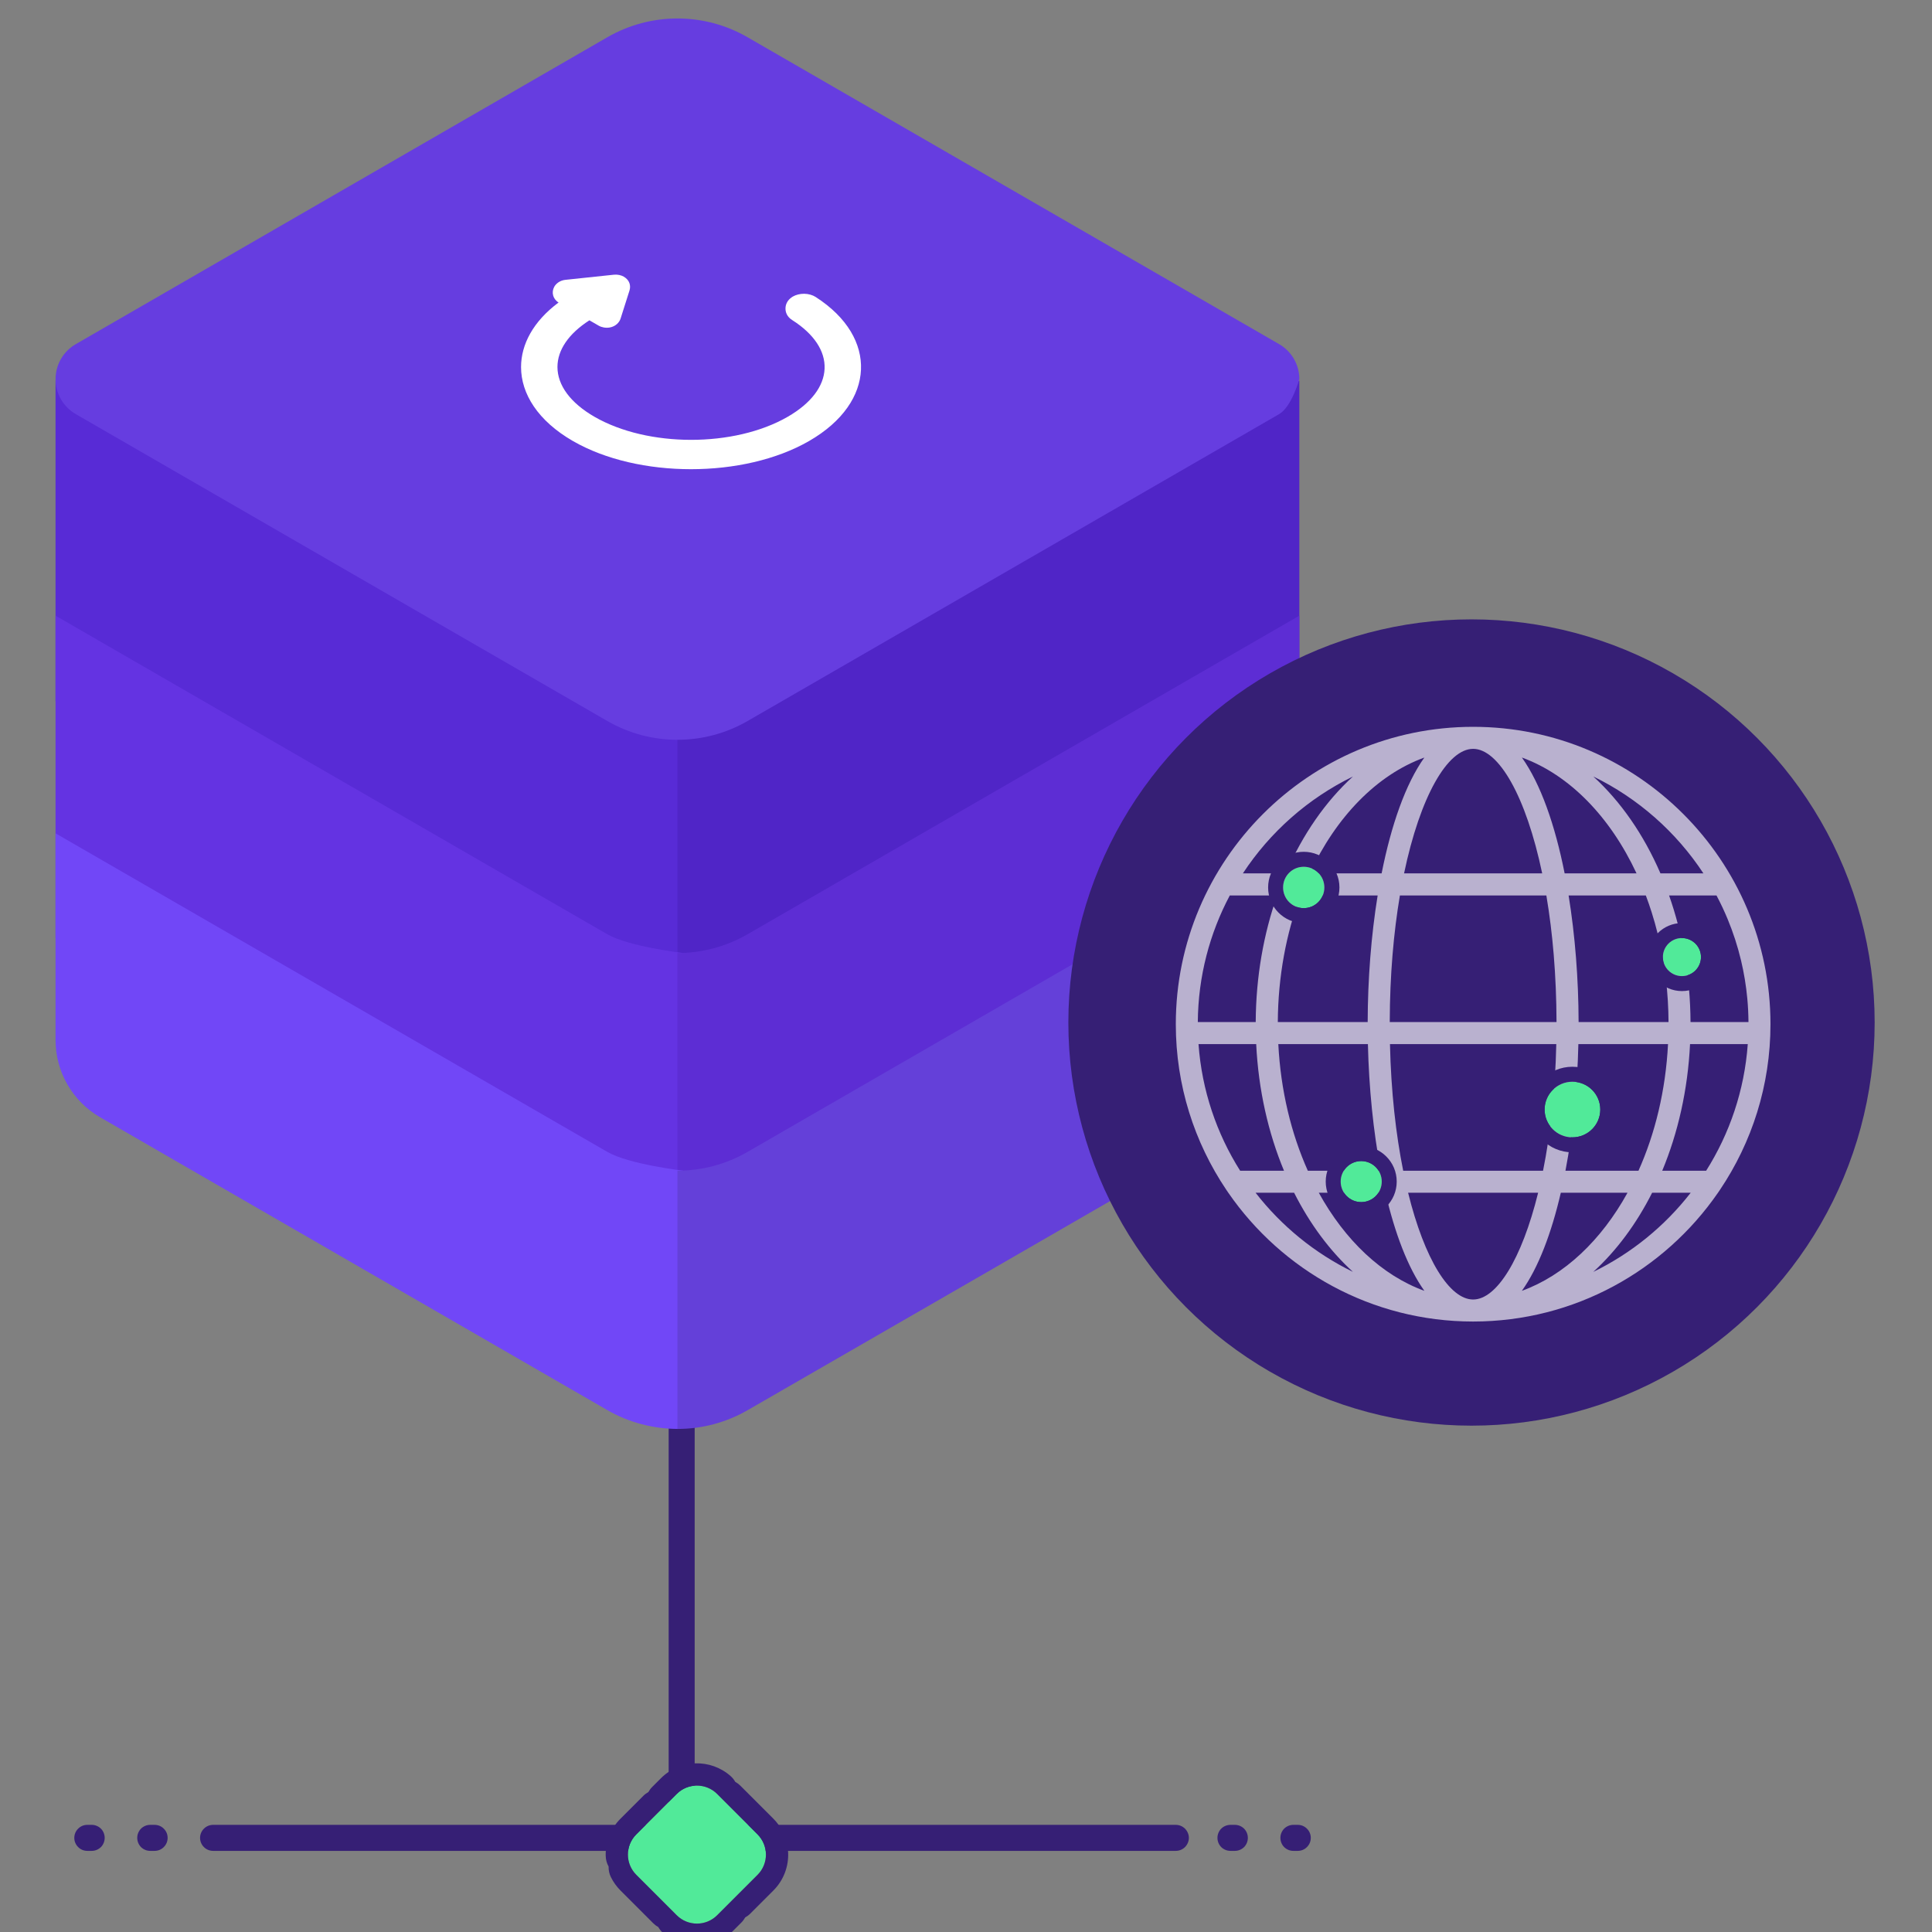 <svg clip-rule="evenodd" fill-rule="evenodd" stroke-linejoin="round" stroke-miterlimit="2" viewBox="0 0 100 100" xmlns="http://www.w3.org/2000/svg"><rect x="0" y="0" width="100" height="100" fill="#808080" stroke="none"/><path d="m2322.39 300.585c0-.304-.13-.596-.34-.811-.22-.215-.51-.336-.81-.336-12.6 0-72.3 0-84.89 0-.3 0-.6.121-.81.336-.22.215-.34.507-.34.811v.001c0 .304.12.596.34.811.21.216.51.336.81.336h84.89c.3 0 .59-.12.81-.336.21-.215.34-.507.34-.811 0 0 0 0 0-.001zm-90.05 0c0-.304-.12-.596-.34-.811-.21-.215-.5-.336-.81-.336-.87 0 .62 0-.39 0-.3 0-.59.121-.81.336-.21.215-.33.507-.33.811v.001c0 .304.12.596.33.811.22.216.51.336.81.336h.39c.31 0 .6-.12.81-.336.22-.215.34-.507.34-.811 0 0 0 0 0-.001zm-5.55 0c0-.304-.12-.596-.33-.811-.22-.215-.51-.336-.81-.336-.88 0 .61 0-.39 0-.31 0-.6.121-.81.336-.22.215-.34.507-.34.811v.001c0 .304.12.596.34.811.21.216.5.336.81.336h.39c.3 0 .59-.12.81-.336.21-.215.33-.507.33-.811 0 0 0 0 0-.001zm106.35 0c0-.304-.12-.596-.34-.811-.21-.215-.5-.336-.81-.336-.87 0 .62 0-.39 0-.3 0-.59.121-.81.336-.21.215-.33.507-.33.811v.001c0 .304.12.596.33.811.22.216.51.336.81.336h.39c.31 0 .6-.12.81-.336.22-.215.34-.507.34-.811 0 0 0 0 0-.001zm-5.55 0c0-.304-.12-.596-.33-.811-.22-.215-.51-.336-.81-.336-.88 0 .61 0-.39 0-.31 0-.6.121-.82.336-.21.215-.33.507-.33.811v.001c0 .304.12.596.33.811.22.216.51.336.82.336h.39c.3 0 .59-.12.81-.336.21-.215.33-.507.33-.811 0 0 0 0 0-.001z" fill="#361f75" transform="matrix(.587 0 0 .587 -1301.707 -81.316)"/><path d="m2236.75 323.682h273.178v6.011h-273.178z" fill="#361f75" transform="matrix(0 .111 -.224 0 108.461 -184.291)"/><path d="m2249.59 190.397c0-1.771-1.44-3.209-3.21-3.209h-6.42c-1.77 0-3.21 1.438-3.21 3.209v6.418c0 1.771 1.44 3.209 3.21 3.209h6.42c1.77 0 3.21-1.438 3.21-3.209z" fill="#51ea99" transform="matrix(.326 .326 -.326 .326 -632.085 -698.395)"/><path d="m2234.35 192.492c-.06.218-.1.449-.1.688v3.635c0 1.636.69 3.112 1.8 4.153.31.292.67.489 1.05.593.28.292.62.522 1.02.66.58.196 1.2.303 1.84.303h5.2c.24 0 .48-.034.7-.099.25.073.52.106.8.092 3.02-.145 5.43-2.644 5.43-5.702 0 0 0-.568 0-1.365 0-.239-.04-.469-.1-.688.06-.218.1-.449.1-.687v-3.678c0-1.662-.71-3.159-1.85-4.203-.31-.288-.68-.48-1.06-.579-.28-.289-.63-.515-1.03-.647-.56-.181-1.15-.28-1.77-.28h-5.24c-.24 0-.48.035-.7.1-.26-.075-.54-.106-.83-.089-2.99.182-5.36 2.665-5.36 5.698v1.408c0 .238.04.469.1.687zm15.24-2.095c0-1.771-1.44-3.209-3.21-3.209h-6.42c-1.77 0-3.21 1.438-3.21 3.209v6.418c0 1.771 1.44 3.209 3.21 3.209h6.42c1.77 0 3.21-1.438 3.21-3.209z" fill="#361f75" transform="matrix(.326 .326 -.326 .326 -632.085 -698.395)"/><path d="m535.204 1087.99c0-82.53 0-125.735 0-125.735s152.583 88.095 216.359 124.915c8.485 4.9 29.739 7.37 29.739 7.37l-2.097 127.64c-4.058-2.49-238.216-131.55-244.001-134.19z" fill="#582bd6" transform="matrix(.132 0 0 .132 -67.772 -107.317)"/><path d="m779.063 1222.18.003-127.64h-.084c9.521.01 19.047-2.44 27.581-7.37 63.775-36.82 216.357-124.915 216.357-124.915v125.775c-5.01 2.66-242.604 132.9-243.857 134.15z" fill="#5025c7" transform="matrix(.132 0 0 .132 -67.772 -107.317)"/><path d="m535.204 1202.3c0-68.47 0-126.48 0-126.48s152.583 88.09 216.359 124.92c8.485 4.89 29.739 7.36 29.739 7.36l-1.466 132.9s-241.536-136.8-244.632-138.7z" fill="#6433e2" transform="matrix(.132 0 0 .132 -67.772 -110.141)"/><path d="m779.064 1341 .002-132.9h-.084c9.521.02 19.047-2.44 27.581-7.36 63.775-36.83 216.357-124.92 216.357-124.92v129.54c-4.89 4.01-243.856 135.64-243.856 135.64z" fill="#5d2dd4" transform="matrix(.132 0 0 .132 -67.772 -110.141)"/><path d="m779.205 1400.83c-9.457-.02-19.135-2.47-27.611-7.37-50.55-29.18-156.971-90.62-198.89-114.83-10.829-6.25-17.5-17.8-17.5-30.31 0-50.4 0-81.04 0-81.04s152.583 88.09 216.359 124.91c8.485 4.9 29.739 7.37 29.739 7.37z" fill="#7147f7" transform="matrix(.132 0 0 .132 -67.772 -110.948)"/><path d="m778.982 1299.56c9.521.02 19.047-2.44 27.581-7.37 63.775-36.82 216.357-124.91 216.357-124.91v81.09c0 12.48-6.64 24.01-17.44 30.27-61.362 35.56-153.416 88.63-198.926 114.85-8.509 4.9-18.002 7.35-27.491 7.34l.003-101.27z" fill="#6440d9" transform="matrix(.132 0 0 .132 -67.772 -110.948)"/><path d="m543.119 976.47c-4.898-2.828-7.915-8.054-7.915-13.709 0-5.656 3.017-10.882 7.915-13.709 48.196-27.826 157.257-90.793 208.444-120.345 17.017-9.825 37.983-9.825 55 0 51.186 29.552 160.247 92.519 208.447 120.345 4.89 2.828 7.91 8.054 7.91 13.709 0 0-3.02 10.881-7.91 13.709-48.199 27.83-157.258 90.79-208.444 120.35-17.017 9.82-37.983 9.82-55 0-51.188-29.56-160.25-92.52-208.447-120.35z" fill="#663de0" transform="matrix(.132 0 0 .132 -67.771 -107.461)"/><path d="m2133.26 563.038c-17.69 2.246-33.57 10.721-45.53 22.689-14.02 14.021-23.26 33.449-23.26 54.844 0 39.684 32.23 71.895 71.91 71.895 20.68 0 39.53-8.617 53.42-21.82 13.99-13.289 23.54-31.736 24.66-52.272 0-.015 0-.03 0-.045.09-1.866-.49-3.76-1.78-5.11-1.28-1.332-3.11-1.996-4.95-1.996l-.67.039c-2.95.234-5.65 1.893-7.65 3.818-2.22 2.129-4.16 5.097-4.29 8.398-.69 13.925-6.3 26.43-15.78 35.476-9.56 9.124-22.44 14.206-36.7 14.206-32.46 0-58.8-26.361-58.8-58.821 0-14.705 5.4-27.95 15.03-37.587 8.93-8.924 20.97-14.205 34.38-14.916v5.699c0 1.756.85 3.469 2.41 4.285 2.41 1.267 5.71.166 7.95-1.382 4.52-3.119 13.45-9.288 17.5-12.08 3.03-2.089 5.65-5.456 5.65-9.134 0-1.565-.66-3.119-1.95-4.008-4.04-2.791-12.98-8.961-17.5-12.08-1.99-1.371-4.92-.835-7.06.287-1.94 1.017-3.68 2.527-4.95 4.295-1.13 1.565-1.95 3.393-2.04 5.32z" fill="#fff" transform="matrix(.085 -.049 .085 .049 -200.274 92.599)"/><circle cx="76.165" cy="52.925" fill="#361f75" r="20.867" stroke-width=".587"/><path d="m255.98 479.058c76.102 0 143.407-38.284 183.674-96.604l1.567-2.299c23.877-35.518 37.817-78.241 37.817-124.165 0-122.993-100.034-223.048-223.058-223.048-122.993 0-223.027 100.055-223.027 223.048 0 45.929 13.942 88.652 37.816 124.167l1.565 2.297c40.27 58.324 107.569 96.604 183.646 96.604zm48.765-96.604c-12.343 50.009-31.154 80.077-48.759 80.087h-.019c-17.627-.018-36.425-30.08-48.757-80.087zm67.047 0h-50.035c-7.051 30.356-16.841 56.265-29.223 73.585 31.881-11.58 59.609-37.946 79.258-73.585zm-181.586 0h-49.998c19.627 35.624 47.328 61.984 79.197 73.57-12.375-17.324-22.155-43.225-29.199-73.57zm228.988 0h-28.933c-11.823 23.416-26.832 43.601-44.16 59.374 28.698-13.973 53.698-34.401 73.093-59.374zm-326.399 0c19.389 24.964 44.365 45.378 73.037 59.351-17.319-15.771-32.319-35.946-44.14-59.351zm-42.81-111.514c2.494 34.731 13.617 67.114 31.236 95.017h32.894c-11.809-28.389-19.196-60.649-20.866-95.017zm412.021 0h-43.306c-1.669 34.368-9.054 66.631-20.863 95.017h32.932c17.616-27.899 28.74-60.281 31.237-95.017zm-143.638 0c-.802 35.607-4.444 67.714-9.939 95.017h-104.9c-5.489-27.305-9.125-59.408-9.928-95.017zm-141.316 0h-67.207c1.768 34.731 9.656 67.114 22.153 95.017h54.728c-5.647-29.557-8.909-62.338-9.674-95.017zm225.133 0h-67.256c-.767 32.672-4.034 65.451-9.688 95.017h54.767c12.505-27.899 20.404-60.281 22.177-95.017zm-328.733-111.503c-15.087 28.401-23.737 60.706-23.996 94.966h43.435c.174-33.977 5.934-66.173 16.087-94.966zm365.086 0h-35.561c10.15 28.795 15.907 60.991 16.081 94.966h43.477l-.001-.079c-.051-5.83-.336-11.657-.872-17.462-.892-9.66-2.465-19.256-4.712-28.693-2.521-10.588-5.889-20.974-10.059-31.027-2.482-5.985-5.251-11.847-8.282-17.572zm-254.174 0h-57.876c-10.701 28.401-16.835 60.706-17.019 94.966h67.409c.081-32.169 2.611-64.887 7.486-94.966zm201.159 0h-57.916c4.879 30.06 7.415 62.785 7.496 94.966h67.458l-.001-.079c-.032-5.281-.201-10.56-.517-15.831-1.351-22.561-5.334-44.996-12.179-66.545-1.322-4.163-2.754-8.29-4.291-12.378zm-74.61 0 .047.282c2.453 14.587 4.239 29.281 5.462 44.021 1.384 16.668 2.049 33.39 2.111 50.114l.001.549h-125.098c.083-35.151 2.914-67.189 7.616-94.966zm-145.089-89.226c-33.624 16.387-62.168 41.636-82.567 72.678h32.199c12.574-29.102 29.842-53.981 50.368-72.678zm180.301-.015c20.53 18.698 37.8 43.583 50.375 72.693h32.232c-20.408-31.054-48.962-56.306-82.607-72.693zm-90.139-20.726c19.127.007 39.67 35.459 51.801 93.419h-103.612c12.124-57.951 32.653-93.397 51.792-93.419zm-36.591 6.521c-35.727 12.992-66.212 44.548-85.952 86.898h53.897c7.152-36.06 17.906-67.084 32.055-86.898zm73.152-.014c14.154 19.812 24.92 50.843 32.082 86.912h53.933c-19.761-42.359-50.275-73.923-86.015-86.912z" fill="#fff" fill-opacity=".65" transform="matrix(.069 0 0 .069 58.586 35.347)"/><g transform="matrix(.587 0 0 .587 -1368.445 -12.606)"><path d="m2451.28 123.854c1 0 1.81.811 1.81 1.81 0 .998-.81 1.809-1.81 1.809s-1.81-.811-1.81-1.809c0-.999.81-1.81 1.81-1.81zm18.62-6.995c1.36 0 2.46 1.099 2.46 2.452s-1.1 2.452-2.46 2.452c-1.35 0-2.45-1.099-2.45-2.452s1.1-2.452 2.45-2.452zm9.66-12.67c.93 0 1.68.752 1.68 1.677 0 .926-.75 1.678-1.68 1.678s-1.68-.752-1.68-1.678c0-.925.75-1.677 1.68-1.677zm-33.35-6.285c1.01 0 1.82.818 1.82 1.824 0 1.007-.81 1.824-1.82 1.824s-1.82-.817-1.82-1.824c0-1.006.81-1.824 1.82-1.824z" fill="#51ea99"/><path d="m2451.28 122.534c-.87 0-1.65.35-2.21.917-.57.566-.92 1.349-.92 2.213 0 .863.35 1.646.92 2.213.56.566 1.34.917 2.21.917.86 0 1.65-.351 2.21-.917.57-.567.92-1.35.92-2.213 0-.864-.35-1.647-.92-2.213-.56-.567-1.35-.917-2.21-.917zm0 1.32c1 0 1.81.811 1.81 1.81 0 .998-.81 1.809-1.81 1.809s-1.81-.811-1.81-1.809c0-.999.81-1.81 1.81-1.81zm18.62-8.316c-1.04 0-1.98.423-2.66 1.106-.69.683-1.11 1.626-1.11 2.667s.42 1.985 1.11 2.667c.68.683 1.62 1.106 2.66 1.106 1.05 0 1.99-.423 2.67-1.106.69-.682 1.11-1.626 1.11-2.667s-.42-1.984-1.11-2.667c-.68-.683-1.62-1.106-2.67-1.106zm0 1.321c1.36 0 2.46 1.099 2.46 2.452s-1.1 2.452-2.46 2.452c-1.35 0-2.45-1.099-2.45-2.452s1.1-2.452 2.45-2.452zm9.66-13.991c-.83 0-1.58.336-2.12.879-.54.542-.88 1.292-.88 2.119 0 .828.34 1.577.88 2.12s1.29.879 2.12.879 1.58-.336 2.12-.879.88-1.292.88-2.12c0-.827-.34-1.577-.88-2.119-.54-.543-1.29-.879-2.12-.879zm0 1.321c.93 0 1.68.752 1.68 1.677 0 .926-.75 1.678-1.68 1.678s-1.68-.752-1.68-1.678c0-.925.75-1.677 1.68-1.677zm-33.35-7.605c-.87 0-1.65.352-2.22.921s-.92 1.355-.92 2.223.35 1.654.92 2.223 1.35.921 2.22.921 1.66-.352 2.22-.921c.57-.569.93-1.355.93-2.223s-.36-1.654-.93-2.223c-.56-.569-1.35-.921-2.22-.921zm0 1.32c1.01 0 1.82.818 1.82 1.824 0 1.007-.81 1.824-1.82 1.824s-1.82-.817-1.82-1.824c0-1.006.81-1.824 1.82-1.824z" fill="#361f75"/></g></svg>